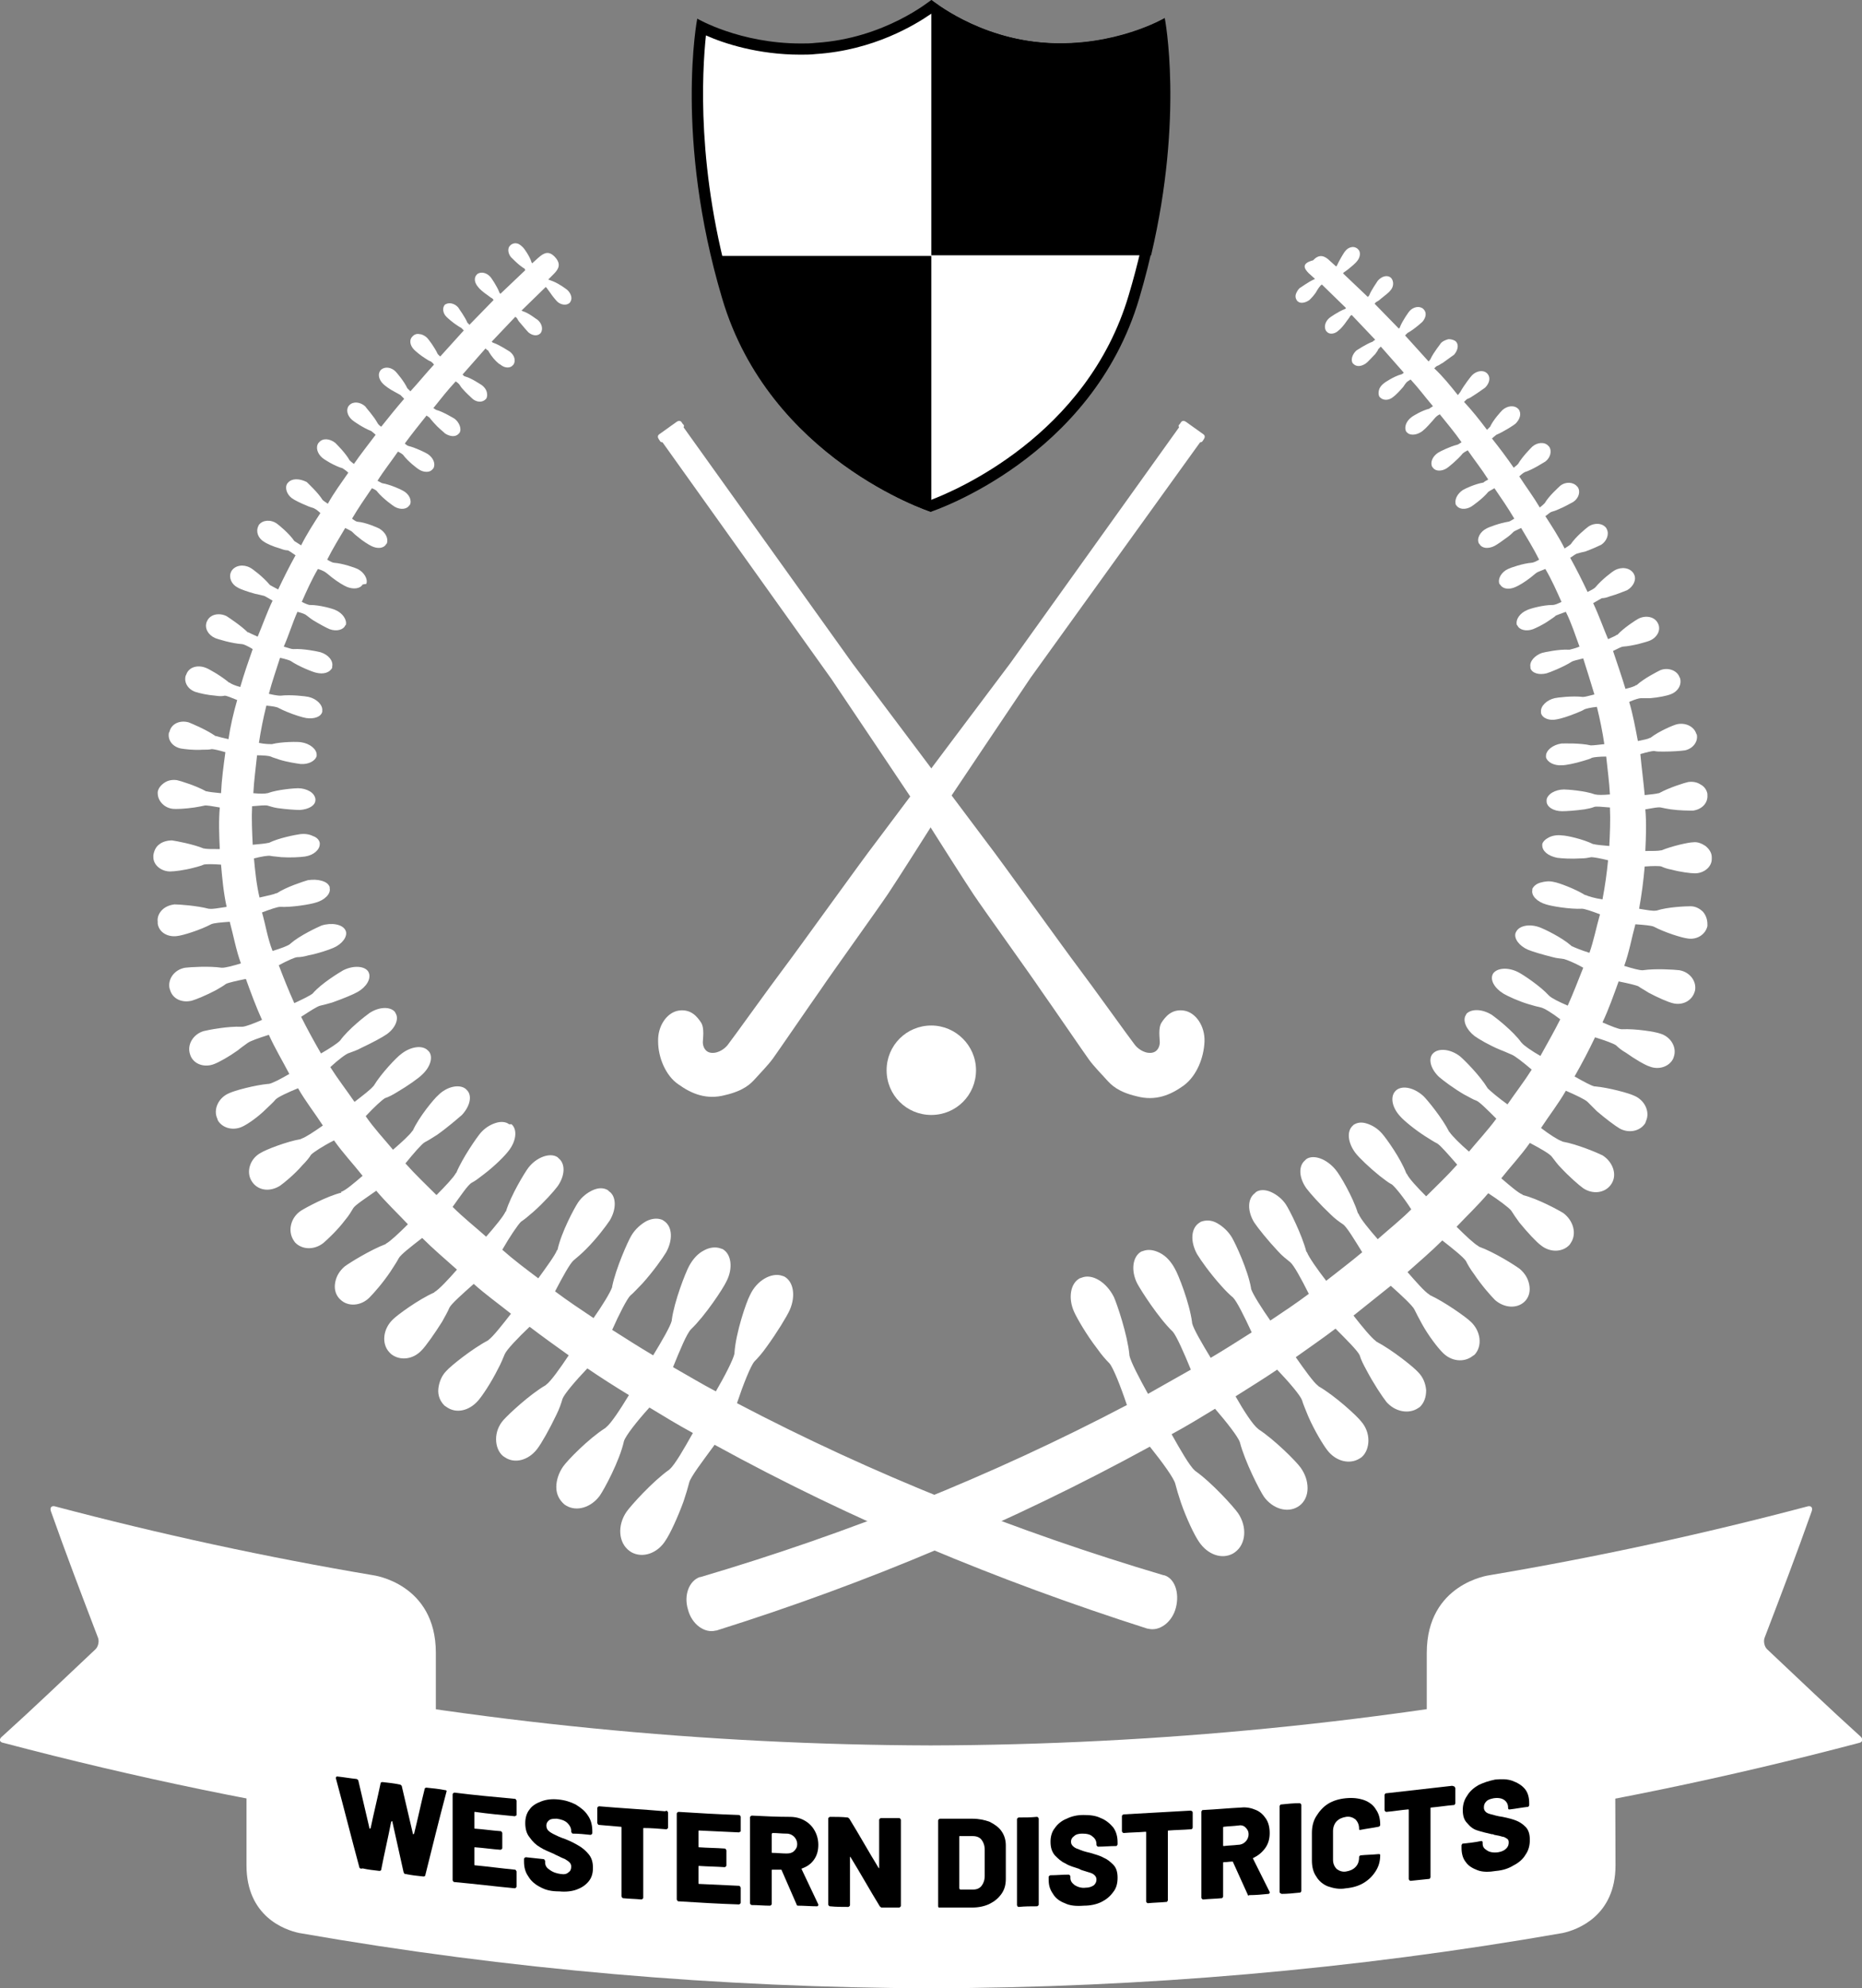 <?xml version="1.0" encoding="utf-8"?>
<!-- Generator: Adobe Illustrator 26.2.1, SVG Export Plug-In . SVG Version: 6.00 Build 0)  -->
<svg version="1.1" id="Layer_1" xmlns="http://www.w3.org/2000/svg" xmlns:xlink="http://www.w3.org/1999/xlink" x="0px" y="0px"
	 viewBox="0 0 299.9 320.1" style="enable-background:new 0 0 299.9 320.1;" xml:space="preserve">
<rect x="0" y="0" width="299.9" height="320.1" fill="#808080" stroke="none"/>
<style type="text/css">
	.st0{fill:#FFFFFF;}
</style>
<g>
	<g>
		<path class="st0" d="M210.8,44L210.8,44l1,0.9l-0.2,0.1l0,0c-0.9,0.4-2.1,1.3-2.3,1.4c-0.3,0.3-0.5,0.7-0.6,1
			c-0.1,0.4,0,0.7,0.2,1l0.1,0.1c0.4,0.4,1.2,0.3,1.9-0.2c0.3-0.3,0.9-0.9,1.2-1.5c0.2-0.3,0.3-0.5,0.5-0.7l0,0
			c0-0.1,0.1-0.1,0.3-0.3l3.9,3.8c-0.1,0.1-0.2,0.2-0.3,0.2l0,0c-1,0.4-2.3,1.3-2.4,1.4c-0.7,0.6-0.9,1.5-0.5,2.1l0.1,0.1
			c0.4,0.5,1.3,0.4,1.9-0.2c0.3-0.2,0.9-0.9,1.3-1.5c0.2-0.3,0.4-0.5,0.5-0.7l0,0c0-0.1,0.2-0.2,0.3-0.3l3.8,4
			c-0.2,0.1-0.3,0.2-0.4,0.3l0,0c-1.1,0.4-2.4,1.3-2.6,1.4c-0.7,0.6-1,1.6-0.6,2.1l0.1,0.1c0.5,0.5,1.3,0.4,2-0.1
			c0.3-0.2,0.9-0.9,1.5-1.5c0.2-0.3,0.4-0.5,0.5-0.8l0,0c0.1-0.1,0.2-0.2,0.4-0.4l3.7,4.2c-0.2,0.2-0.4,0.3-0.5,0.3l0,0
			c-1.1,0.3-2.6,1.3-2.7,1.4c-0.4,0.3-0.7,0.7-0.8,1.1c-0.1,0.4-0.1,0.8,0.1,1.1l0.1,0.1c0.5,0.5,1.4,0.5,2.1-0.1
			c0.3-0.2,1-0.9,1.6-1.6c0.2-0.3,0.4-0.6,0.6-0.8l0,0c0.1-0.1,0.3-0.2,0.6-0.4c1.3,1.4,2.4,2.9,3.6,4.3c-0.3,0.2-0.5,0.3-0.6,0.4
			l0,0c-1.2,0.3-2.7,1.2-2.9,1.4c-0.8,0.6-1.2,1.6-0.8,2.3l0.1,0.1c0.4,0.5,1.4,0.5,2.2,0c0.4-0.2,1.1-0.9,1.7-1.6
			c0.3-0.3,0.5-0.6,0.7-0.8l0,0c0.1-0.1,0.3-0.3,0.7-0.5c1.2,1.5,2.4,2.9,3.5,4.5c-0.3,0.2-0.6,0.4-0.7,0.4l0,0
			c-1.2,0.3-2.8,1.1-3.1,1.3c-0.9,0.6-1.3,1.6-0.9,2.3l0.1,0.1c0.4,0.6,1.4,0.6,2.2,0.1c0.2-0.1,1.8-1.4,2.6-2.4
			c0.1-0.1,0.4-0.3,0.8-0.5c1.1,1.6,2.3,3.1,3.3,4.7c-0.4,0.2-0.7,0.4-0.8,0.5l0,0c-1.3,0.2-3,1-3.3,1.2c-0.9,0.6-1.4,1.6-1.1,2.4
			l0.1,0.1c0.4,0.6,1.4,0.7,2.3,0.2c0.2-0.1,1.9-1.3,2.8-2.4l0,0c0.1-0.1,0.5-0.3,1-0.6c1.1,1.6,2.2,3.2,3.2,4.9
			c-0.5,0.3-0.8,0.5-1,0.5l0,0c-1.3,0.2-3.2,0.9-3.5,1.1c-1,0.5-1.6,1.6-1.2,2.4l0.1,0.1c0.4,0.7,1.4,0.8,2.4,0.3
			c0.4-0.2,1.4-0.9,2.2-1.5c0.4-0.3,0.7-0.6,0.9-0.8l0,0c0.1-0.1,0.6-0.3,1.2-0.6c1,1.7,2,3.3,2.9,5.1c-0.5,0.3-1,0.5-1.2,0.5l0,0
			c-1.4,0.1-3.4,0.8-3.8,1c-1.1,0.5-1.7,1.6-1.4,2.4l0.1,0.1c0.4,0.7,1.4,0.9,2.5,0.4c0.5-0.2,1.5-0.8,2.4-1.5
			c0.4-0.3,0.7-0.6,1-0.8l0,0c0.1-0.1,0.7-0.3,1.4-0.6c1,1.7,1.8,3.5,2.6,5.3c-0.6,0.3-1.1,0.5-1.4,0.5l-0.1,0c-1.5,0-3.6,0.6-4,0.8
			c-1.2,0.5-1.9,1.5-1.7,2.4l0.1,0.1c0.3,0.7,1.4,1,2.5,0.6c0.5-0.2,1.6-0.7,2.6-1.4c0.4-0.3,0.8-0.5,1.1-0.8l0,0
			c0.2-0.1,0.8-0.3,1.6-0.6c0.9,1.8,1.5,3.7,2.2,5.6c-0.7,0.3-1.3,0.4-1.6,0.5l-0.1,0c-1.6-0.1-3.9,0.4-4.3,0.5
			c-1.2,0.4-2.1,1.4-1.9,2.3l0,0.2c0.3,0.8,1.4,1.1,2.6,0.8c0.4-0.1,2.7-1,4.1-1.9l0,0c0.2-0.1,0.9-0.3,1.8-0.5
			c0.6,1.9,1.2,3.8,1.8,5.8c-0.8,0.2-1.5,0.4-1.8,0.4l-0.1,0c-1.6-0.2-4.1,0.1-4.5,0.2c-1.3,0.3-2.3,1.3-2.2,2.2l0,0.2
			c0.2,0.8,1.3,1.3,2.6,1c0.6-0.1,1.9-0.5,3.1-1c0.5-0.2,1-0.4,1.3-0.6l0,0c0.2-0.1,1-0.3,2-0.4c0.5,2,0.9,4,1.2,6
			c-0.9,0.1-1.7,0.2-2.1,0.2l-0.1,0c-1.7-0.4-4.3-0.3-4.7-0.3c-1.4,0.2-2.5,1.1-2.5,2l0,0.2c0.2,0.8,1.3,1.4,2.6,1.3
			c0.6,0,2.1-0.3,3.4-0.7c0.6-0.2,1.1-0.3,1.4-0.5l0,0c0.3-0.1,1.2-0.2,2.3-0.2c0.2,2,0.5,4.1,0.6,6.1c-1.1,0.1-2,0.1-2.3,0l-0.1,0
			c-1.6-0.6-4.5-0.8-5-0.8c-0.7,0-1.4,0.2-1.9,0.5c-0.5,0.3-0.9,0.8-0.9,1.2l0,0.2c0,0.9,1.1,1.6,2.5,1.6c0.7,0,2.2-0.1,3.6-0.3
			c0.6-0.1,1.1-0.2,1.6-0.4l0,0c0.3-0.1,1.3,0,2.5,0.1c0.1,2.1,0,4.2-0.1,6.2c-1.2-0.1-2.2-0.2-2.5-0.3l-0.1,0
			c-1.6-0.8-4.3-1.4-5-1.4c-0.7-0.1-1.5,0-2.1,0.3c-0.6,0.3-1,0.7-1.1,1.1l0,0.2c0,0.9,0.9,1.7,2.4,2c0.7,0.1,2.3,0.2,3.8,0.1
			c0.7,0,1.2-0.1,1.7-0.2l0,0c0.4,0,1.5,0.2,2.7,0.5c-0.2,2.1-0.5,4.2-0.9,6.3c-1.3-0.2-2.3-0.5-2.7-0.7l-0.1,0c-1.6-1-4.3-2-5-2.1
			c-0.8-0.2-1.5-0.1-2.2,0.1c-0.7,0.2-1.1,0.6-1.3,1l0,0.2c-0.2,0.9,0.8,1.9,2.2,2.3c0.9,0.3,3.9,0.8,5.8,0.7c0.4,0,1.6,0.4,2.9,0.9
			c-0.6,2.1-1,4.2-1.7,6.2c-1.3-0.4-2.5-0.9-2.9-1.1l-0.1-0.1c-1.5-1.3-4.2-2.6-5-2.9c-1.6-0.6-3.3-0.3-3.8,0.7l-0.1,0.2
			c-0.3,0.9,0.6,2.1,2,2.7c0.7,0.3,2.4,0.8,4,1.2c0.7,0.2,1.3,0.2,1.8,0.3l0,0c0.4,0.1,1.7,0.6,3.1,1.4c-0.8,2-1.6,4.1-2.5,6.1
			c-1.4-0.6-2.6-1.2-3-1.6l-0.1-0.1c-1.4-1.5-4.1-3.3-4.9-3.7c-1.6-0.8-3.3-0.7-4,0.2l-0.1,0.2c-0.4,0.9,0.3,2.2,1.8,3.1
			c0.7,0.4,2.4,1.2,4.1,1.7c0.7,0.2,1.4,0.4,1.9,0.5l0,0c0.5,0.1,1.8,0.9,3.1,1.9c-1,2-2.1,3.9-3.2,5.9c-1.4-0.8-2.7-1.7-3-2.1
			l-0.1-0.1c-1.3-1.8-4-3.9-4.7-4.4c-1.6-1-3.3-1-4.1-0.2l-0.1,0.2c-0.6,0.9,0.1,2.4,1.4,3.4c0.7,0.5,2.4,1.5,4.1,2.2
			c0.8,0.3,1.4,0.6,1.9,0.8l0,0c0.5,0.2,1.8,1.2,3.2,2.4c-1.2,1.9-2.6,3.7-3.9,5.6c-1.4-1-2.7-2.1-3.1-2.5l-0.1-0.1
			c-1.2-2-3.7-4.5-4.4-5.1c-1.5-1.2-3.4-1.4-4.3-0.6l-0.2,0.2c-0.7,0.9-0.2,2.5,1.1,3.7c0.7,0.6,2.3,1.8,4,2.8c0.8,0.4,1.4,0.8,2,1
			l0,0c0.5,0.2,1.8,1.5,3.2,2.9c-1.4,1.9-3,3.6-4.4,5.3c-1.4-1.2-2.7-2.5-3.1-3.1l-0.1-0.1c-1.1-2.2-3.5-5.1-4.1-5.7
			c-1.5-1.4-3.4-1.8-4.4-1l-0.2,0.2c-0.8,0.9-0.5,2.6,0.8,4c0.6,0.7,2.3,2.1,4,3.2c0.8,0.5,1.4,0.9,2,1.2c0.5,0.3,1.8,1.8,3.2,3.4
			c-1.6,1.8-3.3,3.4-5,5.1c-1.4-1.4-2.8-2.9-3.1-3.6l-0.1-0.1c-0.9-2.4-3.2-5.6-3.9-6.4c-0.7-0.8-1.5-1.3-2.4-1.6
			c-0.9-0.3-1.6-0.2-2.2,0.2l-0.2,0.2c-0.9,0.9-0.7,2.7,0.5,4.3c0.6,0.8,2.3,2.4,3.9,3.7c0.8,0.6,1.4,1.1,2,1.4
			c0.5,0.4,1.9,2.1,3.1,4c-1.7,1.7-3.6,3.2-5.4,4.8c-1.4-1.6-2.8-3.3-3.1-4.1l-0.1-0.1c-0.8-2.6-2.9-6.2-3.6-7
			c-1.4-1.7-3.5-2.5-4.7-1.7l-0.2,0.2c-1.1,0.9-1,2.8,0.2,4.5c0.6,0.8,2.2,2.6,3.9,4.2c0.7,0.7,1.4,1.2,2,1.6l0,0
			c0.6,0.4,1.8,2.4,3.1,4.5c-1.9,1.6-3.9,3.1-5.8,4.6c-1.4-1.8-2.8-3.8-3.1-4.6l-0.1-0.1c-0.7-2.7-2.7-6.7-3.3-7.6
			c-0.6-0.9-1.5-1.6-2.4-2c-0.9-0.4-1.8-0.4-2.4,0l-0.2,0.2c-1.2,0.9-1.2,2.9-0.1,4.7c0.6,0.9,2.2,2.9,3.8,4.6
			c0.7,0.8,1.4,1.3,2,1.8l0,0c0.6,0.5,1.8,2.7,3,5.1c-2,1.5-4.1,2.9-6.2,4.3c-1.4-2-2.8-4.2-3.1-5.1l0-0.1c-0.5-2.9-2.5-7.2-3.1-8.2
			c-0.6-1-1.5-1.8-2.4-2.3c-0.9-0.5-1.8-0.5-2.6-0.2l-0.3,0.2c-1.3,0.9-1.4,3-0.3,5c0.6,1,2.1,3.1,3.8,5c0.7,0.8,1.4,1.5,2,2l0,0
			c0.6,0.6,1.8,3,3,5.6c-2.2,1.4-4.4,2.8-6.6,4.1c-1.4-2.3-2.8-4.7-3-5.6l0-0.1c-0.4-3.1-2.2-7.7-2.8-8.7c-0.6-1.1-1.4-2-2.4-2.5
			c-1-0.5-1.9-0.6-2.7-0.3l-0.3,0.1c-1.4,0.8-1.7,3.1-0.6,5.2c0.6,1.1,3.4,5.5,5.7,7.7c0.6,0.7,1.8,3.4,2.9,6.1
			c-2.3,1.3-4.6,2.6-6.9,3.9c-1.4-2.5-2.8-5.2-3-6.2l0-0.1c-0.3-3.2-2-8.2-2.5-9.3c-1.2-2.4-3.5-3.8-5.2-3.1l-0.3,0.1
			c-1.5,0.8-1.9,3.2-0.9,5.4c0.5,1.1,2,3.7,3.7,5.9c0.7,1,1.4,1.8,2,2.4l0,0c0.6,0.7,1.8,3.7,2.8,6.7c-21.9,11.5-45,20.7-68.7,27.7
			h0l0,0l-0.1,0l0,0c-1.7,0.6-2.6,2.9-1.9,5.2c0.6,2.4,2.7,3.9,4.5,3.4l0,0l0.1,0h0l0,0c24.2-7.6,47.5-17.4,69.8-29.6
			c2,2.5,3.9,5.1,4.1,6l0,0c0.2,0.8,0.5,1.8,0.9,3c0.9,2.6,2.2,5.3,2.9,6.3c1.4,2.1,3.7,2.9,5.5,1.9l0.3-0.2c1.8-1.3,2-4.1,0.5-6.3
			c-0.7-1-4.2-4.9-6.9-6.8l-0.1-0.1c-0.8-0.7-2.3-3.3-3.7-5.8c2.4-1.3,4.7-2.7,7-4.1c1.9,2.2,3.7,4.5,4,5.4c0.8,3.1,3.2,7.8,3.9,8.8
			c1.4,1.9,3.7,2.6,5.4,1.6l0.3-0.2c0.8-0.6,1.3-1.6,1.3-2.8c0-1.2-0.4-2.3-1.1-3.3c-0.7-1-4.2-4.5-6.8-6.2l-0.1-0.1
			c-0.8-0.6-2.3-2.9-3.6-5.2c2.2-1.4,4.5-2.8,6.7-4.3c1.9,2,3.7,4.1,4,4.9l0,0c0.2,0.7,0.6,1.6,1,2.6c1,2.3,2.4,4.6,3.1,5.5
			c1.4,1.8,3.6,2.3,5.2,1.3l0.3-0.2c0.7-0.6,1.1-1.6,1.1-2.7c0-1.1-0.4-2.2-1.2-3.1c-0.7-0.9-4.2-4.1-6.8-5.6l-0.1-0.1
			c-0.7-0.5-2.2-2.6-3.6-4.6c2.1-1.5,4.3-3,6.4-4.6c1.8,1.8,3.6,3.6,3.9,4.3l0,0c0.2,0.7,0.6,1.5,1.1,2.4c1.1,2.1,2.5,4.2,3.2,5.1
			c1.4,1.6,3.6,2,5.1,1l0.3-0.2c0.7-0.7,1-1.6,1-2.7c-0.1-1.1-0.5-2.1-1.3-2.9c-0.7-0.8-4.2-3.6-6.7-4.9l-0.1-0.1
			c-0.7-0.5-2.2-2.3-3.6-4.1c2-1.6,4-3.2,6-4.8c1.8,1.6,3.5,3.2,3.8,3.8l0,0c0.3,0.6,0.7,1.4,1.2,2.3c1.1,2,2.6,3.9,3.3,4.6
			c1.4,1.5,3.5,1.7,4.9,0.6l0.3-0.2c1.3-1.4,1-3.8-0.6-5.3c-0.7-0.7-4.2-3.2-6.6-4.3l-0.1-0.1c-0.7-0.4-2.1-2-3.5-3.6
			c1.9-1.7,3.8-3.3,5.6-5.1c1.8,1.4,3.4,2.7,3.8,3.3c0.3,0.6,0.7,1.3,1.3,2.1c1.2,1.8,2.7,3.5,3.4,4.2c1.5,1.3,3.5,1.4,4.7,0.3
			l0.2-0.2c0.6-0.7,0.8-1.6,0.6-2.6c-0.2-1-0.7-1.8-1.5-2.5c-0.8-0.6-4.1-2.7-6.6-3.6l-0.1-0.1c-0.6-0.3-2.1-1.7-3.5-3.1
			c1.7-1.8,3.5-3.5,5.1-5.4c1.7,1.1,3.3,2.3,3.7,2.8c0.3,0.5,0.8,1.2,1.3,1.9c1.3,1.6,2.8,3.2,3.5,3.7c1.5,1.2,3.5,1.1,4.6-0.1
			l0.2-0.3c1-1.5,0.4-3.6-1.2-4.8c-0.8-0.5-4.1-2.3-6.5-2.9l-0.1-0.1c-0.6-0.2-2-1.4-3.4-2.6c1.5-1.9,3.2-3.7,4.6-5.7
			c1.7,0.9,3.3,1.8,3.6,2.3l0,0c0.4,0.5,0.8,1.1,1.4,1.7c1.3,1.4,2.9,2.8,3.6,3.3c1.5,1,3.4,0.8,4.4-0.5l0.2-0.3
			c0.9-1.5,0.1-3.5-1.5-4.5c-0.8-0.4-4.1-1.8-6.4-2.2l-0.2-0.1c-0.6-0.2-2-1.1-3.3-2.1c1.3-2,2.8-3.9,4-6c1.6,0.7,3.1,1.4,3.5,1.8
			l0,0c0.4,0.4,0.9,0.9,1.5,1.5c1.4,1.2,3,2.4,3.7,2.8c1.5,0.8,3.3,0.4,4.1-0.9l0.1-0.3c0.7-1.5-0.2-3.4-1.9-4.1
			c-0.8-0.4-4.1-1.3-6.3-1.5l-0.1,0c-0.5-0.1-1.8-0.8-3.2-1.6c1.2-2.1,2.3-4.2,3.3-6.3c1.6,0.5,3,1,3.4,1.3l0,0
			c0.4,0.4,0.9,0.8,1.6,1.2c1.4,1,3.1,2,3.8,2.2c1.5,0.6,3.2,0,3.8-1.3l0.1-0.3c0.5-1.5-0.5-3.2-2.2-3.7c-0.8-0.3-4-0.8-6.1-0.7
			l-0.1,0c-0.5,0-1.7-0.5-3.1-1.1c1-2.1,1.8-4.4,2.6-6.6c1.5,0.3,2.8,0.6,3.2,0.8l0,0c0.4,0.3,1,0.6,1.6,1c1.5,0.8,3.1,1.5,3.9,1.7
			c1.5,0.4,3-0.3,3.5-1.7l0.1-0.3c0.3-1.5-0.8-3-2.5-3.3c-0.8-0.1-3.9-0.3-5.9,0l-0.1,0c-0.5,0-1.6-0.3-2.9-0.7
			c0.8-2.2,1.2-4.5,1.8-6.7c1.4,0.1,2.6,0.2,3,0.4c1.7,0.9,4.5,1.8,5.5,1.9c1.5,0.2,2.8-0.7,3.1-2l0-0.3c0-0.7-0.2-1.4-0.7-2
			c-0.5-0.5-1.2-0.9-2-0.9c-0.7,0-3.7,0.1-5.5,0.7l-0.1,0c-0.4,0.1-1.5-0.1-2.7-0.3c0.4-2.2,0.7-4.5,0.9-6.8c1.3-0.1,2.4-0.1,2.7,0
			l0,0c0.4,0.2,1,0.4,1.6,0.5c1.5,0.4,3.1,0.6,3.8,0.6c1.4,0,2.7-1,2.7-2.3l0-0.3c0-0.7-0.4-1.3-1-1.8c-0.6-0.4-1.3-0.7-2-0.6
			c-0.7,0-3.4,0.6-5.1,1.3l-0.1,0c-0.4,0.1-1.3,0.1-2.5,0.1c0.1-2.2,0.2-4.5,0-6.7c1.2-0.2,2.1-0.4,2.5-0.3l0,0
			c0.4,0.1,1,0.2,1.6,0.3c1.4,0.2,3,0.2,3.6,0.2c1.4-0.2,2.4-1.2,2.3-2.5l0-0.2c-0.1-0.6-0.5-1.2-1.1-1.5c-0.6-0.4-1.3-0.5-2-0.4
			c-0.5,0.1-3.1,0.9-4.7,1.8l-0.1,0c-0.3,0.1-1.2,0.2-2.2,0.3c-0.2-2.2-0.5-4.4-0.7-6.6c1-0.3,1.9-0.5,2.2-0.5l0,0
			c0.4,0.1,0.9,0.1,1.5,0.1c1.4,0,2.8-0.1,3.5-0.2c1.3-0.3,2.1-1.4,1.9-2.5l-0.1-0.2c-0.4-1.2-1.8-1.8-3.1-1.5
			c-0.5,0.1-2.9,1.1-4.3,2.2l-0.1,0c-0.3,0.2-1,0.3-1.9,0.5c-0.4-2.1-0.8-4.3-1.4-6.3c0.9-0.4,1.6-0.6,1.9-0.6l0,0
			c0.4,0,0.9,0,1.5,0c1.3-0.1,2.7-0.4,3.2-0.6c1.2-0.4,1.9-1.5,1.6-2.6l-0.1-0.2c-0.4-1.1-1.9-1.6-3.1-1.1c-0.4,0.2-2.6,1.3-3.8,2.4
			l-0.1,0c-0.2,0.2-0.9,0.4-1.7,0.6c-0.6-2-1.3-4-2-6.1c0.8-0.4,1.4-0.7,1.6-0.7l0,0c1.6-0.1,4-0.8,4.4-1c1.1-0.5,1.7-1.6,1.3-2.6
			l-0.1-0.2c-0.5-1-1.9-1.3-3.1-0.7c-0.4,0.2-2.4,1.5-3.4,2.6l-0.1,0c-0.2,0.2-0.8,0.4-1.4,0.7c-0.8-1.9-1.5-3.9-2.4-5.8
			c0.7-0.4,1.2-0.7,1.4-0.8l0,0c0.4,0,0.8-0.1,1.3-0.3c1.1-0.3,2.3-0.8,2.8-1c1-0.6,1.5-1.7,1.1-2.5l-0.1-0.2
			c-0.6-0.9-1.9-1.1-3-0.5c-0.4,0.2-2.1,1.5-3.1,2.7l-0.1,0.1c-0.2,0.2-0.6,0.4-1.2,0.7c-0.9-1.9-1.8-3.7-2.8-5.5
			c0.6-0.4,1-0.7,1.2-0.7l0,0c0.3-0.1,0.7-0.2,1.2-0.3c1.1-0.4,2.2-0.9,2.6-1.1c0.9-0.6,1.3-1.7,0.9-2.5l-0.1-0.2
			c-0.6-0.8-1.9-0.9-2.9-0.2c-0.4,0.3-2,1.6-2.8,2.8l0,0c-0.1,0.1-0.5,0.4-1,0.7c-0.9-1.8-2-3.5-3.1-5.2c0.5-0.4,0.9-0.7,1-0.7l0,0
			c0.3-0.1,0.7-0.2,1.1-0.4c1-0.4,2-1,2.4-1.2c0.9-0.6,1.2-1.7,0.7-2.4l-0.1-0.1c-0.6-0.7-1.8-0.8-2.7-0.1c-0.3,0.3-1.8,1.6-2.5,2.8
			l0,0c-0.1,0.1-0.4,0.4-0.8,0.7c-1-1.7-2.2-3.3-3.3-5c0.4-0.4,0.7-0.6,0.9-0.7l0,0c1.3-0.4,3.1-1.6,3.3-1.7
			c0.8-0.6,1.1-1.7,0.6-2.4l-0.1-0.1c-0.6-0.7-1.8-0.6-2.6,0.1c-0.3,0.3-1.6,1.6-2.3,2.8l0,0c-0.1,0.1-0.3,0.3-0.7,0.6
			c-1.1-1.6-2.3-3.2-3.5-4.7c0.3-0.3,0.6-0.5,0.7-0.6c1.2-0.5,2.9-1.6,3.1-1.8c0.7-0.7,1-1.6,0.5-2.3l-0.1-0.1
			c-0.6-0.6-1.7-0.5-2.5,0.2c-0.3,0.3-1.5,1.6-2,2.7l0,0c-0.1,0.1-0.3,0.3-0.5,0.5c-1.2-1.6-2.4-3.1-3.7-4.5
			c0.3-0.3,0.5-0.5,0.6-0.5l0,0c0.3-0.1,0.6-0.3,0.9-0.5c0.8-0.5,1.6-1.1,1.9-1.3c0.7-0.7,0.9-1.6,0.4-2.2l-0.1-0.1
			c-0.6-0.6-1.7-0.4-2.4,0.3c-0.2,0.2-1.3,1.6-1.9,2.7l0,0c-0.1,0.1-0.2,0.3-0.4,0.5c-1.2-1.5-2.4-3-3.8-4.3
			c0.2-0.2,0.4-0.4,0.5-0.4l0,0c0.3-0.1,0.5-0.3,0.9-0.5c0.7-0.5,1.5-1.1,1.8-1.3c0.6-0.7,0.8-1.6,0.3-2.1l-0.1-0.1
			c-0.3-0.2-0.7-0.3-1.1-0.3c-0.4,0.1-0.9,0.3-1.2,0.6c-0.1,0.2-1.2,1.5-1.7,2.6l0,0c0,0.1-0.2,0.2-0.3,0.4l-3.8-4.2
			c0.2-0.2,0.3-0.3,0.4-0.4l0,0c0.2-0.1,0.5-0.3,0.8-0.5c0.7-0.5,1.4-1.1,1.6-1.3c0.6-0.7,0.7-1.5,0.2-2l-0.1-0.1
			c-0.6-0.5-1.6-0.3-2.2,0.4c-0.1,0.1-1.1,1.5-1.5,2.5l0,0c0,0.1-0.1,0.2-0.2,0.3l-3.9-4c0.1-0.1,0.2-0.3,0.3-0.3l0,0
			c0.2-0.1,0.5-0.3,0.7-0.5c0.6-0.5,1.3-1,1.5-1.3c0.6-0.6,0.6-1.5,0.2-2l-0.1-0.1c-0.6-0.5-1.5-0.2-2.1,0.5c-0.1,0.2-1,1.4-1.4,2.4
			l0,0l-0.2,0.2l-4-3.8c0.1-0.1,0.2-0.2,0.2-0.2l0,0c0.2-0.1,0.4-0.3,0.7-0.5c0.5-0.4,1.2-1,1.4-1.3c0.5-0.6,0.6-1.5,0.1-1.9
			l-0.1-0.1c-0.3-0.2-0.6-0.3-1-0.2c-0.4,0.1-0.7,0.3-1,0.7c-0.1,0.1-0.9,1.4-1.3,2.3l0,0l-0.1,0.1l-1-0.9l0,0
			c-0.8-0.8-1.7-1.2-2.7-0.1C209.6,42.4,210,43.2,210.8,44z"/>
	</g>
	<g>
		<path class="st0" d="M86.7,41.5L86.7,41.5l-1,0.9l-0.1-0.2l0,0c-0.3-1-1.2-2.2-1.3-2.3c-0.3-0.3-0.6-0.6-1-0.7
			c-0.4-0.1-0.7,0-1,0.2l-0.1,0.1c-0.5,0.4-0.4,1.3,0.1,1.9c0.3,0.3,0.9,0.9,1.4,1.3c0.3,0.2,0.5,0.4,0.7,0.5l0,0
			c0.1,0,0.1,0.1,0.2,0.3l-4,3.8c-0.1-0.1-0.2-0.2-0.2-0.3l0,0c-0.4-1-1.3-2.3-1.4-2.4c-0.6-0.7-1.5-0.9-2.1-0.5l-0.1,0.1
			c-0.5,0.5-0.4,1.3,0.2,2c0.2,0.3,0.9,0.9,1.5,1.3c0.3,0.2,0.5,0.4,0.7,0.5l0,0c0.1,0,0.2,0.2,0.3,0.3l-3.9,4
			c-0.1-0.1-0.2-0.3-0.3-0.3l0,0c-0.4-1-1.4-2.3-1.5-2.5c-0.6-0.7-1.6-0.9-2.2-0.4L71.7,49c-0.5,0.5-0.4,1.4,0.2,2
			c0.3,0.3,1,0.9,1.6,1.3c0.3,0.2,0.6,0.4,0.8,0.5l0,0c0.1,0.1,0.2,0.2,0.4,0.4l-3.8,4.2c-0.2-0.2-0.3-0.3-0.4-0.4l0,0
			c-0.5-1.1-1.5-2.4-1.7-2.6c-0.3-0.3-0.8-0.6-1.2-0.6c-0.4-0.1-0.8,0-1.1,0.3l-0.1,0.1c-0.5,0.5-0.4,1.4,0.3,2.1
			c0.3,0.3,1,0.9,1.8,1.4c0.3,0.2,0.6,0.4,0.9,0.5l0,0c0.1,0.1,0.3,0.2,0.5,0.5c-1.3,1.4-2.5,2.9-3.8,4.3c-0.2-0.2-0.4-0.4-0.5-0.5
			l0,0c-0.5-1.1-1.7-2.5-1.9-2.7C63,59.1,62,59,61.4,59.5l-0.1,0.1c-0.5,0.6-0.3,1.5,0.4,2.2c0.3,0.3,1.1,0.9,1.9,1.3
			c0.4,0.2,0.7,0.4,0.9,0.5l0,0c0.1,0.1,0.3,0.3,0.6,0.6c-1.3,1.5-2.5,3-3.7,4.5c-0.3-0.2-0.5-0.4-0.6-0.6l0,0
			c-0.6-1.1-1.8-2.4-2-2.7c-0.8-0.7-1.9-0.8-2.5-0.2l-0.1,0.1c-0.5,0.6-0.3,1.6,0.5,2.3c0.2,0.2,1.8,1.3,3.1,1.8
			c0.1,0.1,0.4,0.3,0.7,0.6c-1.2,1.6-2.4,3.1-3.5,4.7c-0.4-0.3-0.6-0.5-0.7-0.6l0,0c-0.6-1.1-2-2.5-2.3-2.8c-0.9-0.7-2-0.8-2.6-0.1
			l-0.1,0.1c-0.5,0.7-0.2,1.7,0.6,2.4c0.2,0.2,1.9,1.3,3.3,1.7l0,0c0.1,0.1,0.5,0.3,0.9,0.7c-1.1,1.6-2.3,3.2-3.3,5
			c-0.4-0.3-0.8-0.5-0.9-0.7l0,0c-0.7-1.1-2.2-2.5-2.5-2.8C48.2,77,47,77,46.4,77.7l-0.1,0.1c-0.5,0.7-0.1,1.8,0.7,2.4
			c0.4,0.3,1.4,0.8,2.4,1.2c0.4,0.2,0.8,0.3,1.1,0.4l0,0c0.2,0.1,0.6,0.3,1.1,0.8c-1.1,1.7-2.2,3.4-3.1,5.2
			c-0.5-0.3-0.9-0.6-1.1-0.7l0,0c-0.8-1.2-2.4-2.5-2.8-2.8c-1-0.7-2.3-0.6-2.9,0.2l-0.1,0.2c-0.4,0.8-0.1,1.9,0.9,2.5
			c0.4,0.3,1.5,0.8,2.6,1.1c0.5,0.2,0.9,0.3,1.2,0.3l0,0c0.2,0,0.7,0.4,1.3,0.8c-1,1.8-1.9,3.6-2.8,5.5c-0.6-0.3-1.1-0.6-1.3-0.7
			l-0.1-0.1c-1-1.2-2.7-2.5-3.1-2.7c-1.1-0.6-2.4-0.4-3,0.5l-0.1,0.2c-0.4,0.9,0.1,2,1.1,2.5c0.5,0.3,1.7,0.7,2.8,1
			c0.5,0.1,0.9,0.2,1.3,0.3l0,0c0.2,0,0.8,0.4,1.5,0.8c-0.9,1.9-1.6,3.9-2.4,5.8c-0.7-0.3-1.3-0.6-1.5-0.7l-0.1,0
			c-1.1-1.1-3.1-2.4-3.4-2.6c-1.2-0.6-2.6-0.3-3.1,0.7l-0.1,0.2c-0.4,1,0.2,2.1,1.3,2.6c0.4,0.2,2.8,0.9,4.4,1l0,0
			c0.2,0,0.9,0.3,1.7,0.8c-0.7,2-1.4,4-2,6.1c-0.8-0.2-1.5-0.5-1.7-0.7l-0.1,0c-1.3-1.1-3.4-2.3-3.8-2.4c-1.3-0.5-2.7-0.1-3.1,1.1
			l-0.1,0.2c-0.3,1.1,0.4,2.2,1.6,2.6c0.6,0.2,1.9,0.5,3.2,0.6c0.6,0.1,1.1,0.1,1.5,0l0,0c0.3,0,1,0.3,2,0.7
			c-0.6,2.1-1.1,4.2-1.4,6.3c-0.9-0.2-1.7-0.4-2-0.5l-0.1,0c-1.4-1-3.8-2-4.3-2.2c-1.4-0.4-2.8,0.2-3.1,1.5l-0.1,0.2
			c-0.2,1.2,0.6,2.2,1.9,2.5c0.6,0.1,2.1,0.3,3.5,0.2c0.6,0,1.1,0,1.5-0.1l0,0c0.3,0,1.2,0.2,2.2,0.5c-0.3,2.2-0.6,4.4-0.7,6.6
			c-1.1-0.1-1.9-0.2-2.3-0.3l-0.1,0c-1.6-0.9-4.2-1.7-4.7-1.8c-0.7-0.1-1.4,0-2,0.4c-0.6,0.4-1,0.9-1.1,1.5l0,0.2
			c0,1.2,1,2.3,2.3,2.5c0.7,0.1,2.2,0,3.6-0.2c0.6-0.1,1.2-0.2,1.6-0.3l0,0c0.3-0.1,1.3,0.1,2.5,0.3c-0.2,2.2-0.1,4.5,0,6.7
			c-1.2,0-2.2,0-2.5-0.1l-0.1,0c-1.7-0.7-4.4-1.2-5.1-1.3c-0.7,0-1.5,0.2-2,0.6c-0.6,0.4-0.9,1.1-1,1.8l0,0.3c0,1.3,1.3,2.3,2.7,2.3
			c0.7,0,2.3-0.2,3.8-0.6c0.7-0.2,1.2-0.3,1.6-0.5l0,0c0.3-0.1,1.5-0.1,2.8,0c0.2,2.3,0.4,4.5,0.9,6.8c-1.3,0.2-2.4,0.4-2.8,0.3
			l-0.1,0c-1.9-0.5-4.8-0.7-5.5-0.7c-0.8,0.1-1.5,0.4-2,0.9c-0.5,0.5-0.8,1.2-0.7,1.9l0,0.3c0.2,1.4,1.6,2.2,3.1,2
			c1-0.1,3.8-1,5.5-1.9c0.4-0.2,1.6-0.3,3-0.4c0.6,2.2,1,4.5,1.8,6.7c-1.3,0.4-2.5,0.7-3,0.7l-0.1,0c-2-0.3-5.1-0.1-5.9,0
			c-1.7,0.3-2.8,1.8-2.5,3.3l0.1,0.3c0.4,1.4,1.9,2.1,3.5,1.7c0.7-0.2,2.4-0.9,3.9-1.7c0.7-0.4,1.2-0.7,1.6-1l0,0
			c0.4-0.2,1.7-0.5,3.2-0.8c0.8,2.2,1.6,4.4,2.6,6.6c-1.4,0.6-2.7,1.1-3.2,1.1l-0.1,0c-2.2-0.1-5.3,0.5-6.1,0.7
			c-1.7,0.5-2.7,2.2-2.2,3.7l0.1,0.3c0.6,1.4,2.3,1.9,3.8,1.3c0.8-0.3,2.4-1.2,3.8-2.2c0.6-0.5,1.2-0.9,1.6-1.2l0,0
			c0.4-0.3,1.8-0.8,3.4-1.3c1,2.2,2.2,4.2,3.3,6.3c-1.4,0.8-2.7,1.5-3.3,1.6l-0.1,0c-2.2,0.2-5.5,1.1-6.3,1.5
			c-1.7,0.7-2.6,2.6-1.9,4.1l0.1,0.3c0.8,1.3,2.6,1.7,4.1,0.9c0.8-0.4,2.4-1.5,3.7-2.8c0.6-0.6,1.1-1,1.5-1.5l0,0
			c0.4-0.4,1.9-1.1,3.6-1.8c1.2,2.1,2.7,4,4,6c-1.4,1-2.8,1.9-3.4,2.1l-0.2,0.1c-2.3,0.4-5.6,1.7-6.4,2.2c-1.7,0.9-2.4,3-1.5,4.5
			l0.2,0.3c1,1.3,2.8,1.5,4.4,0.5c0.7-0.5,2.3-1.8,3.6-3.3c0.6-0.6,1.1-1.2,1.4-1.7l0,0c0.4-0.4,1.9-1.4,3.7-2.3
			c1.4,2,3.1,3.8,4.6,5.7c-1.4,1.2-2.8,2.4-3.5,2.6L55,192c-2.4,0.6-5.7,2.4-6.5,2.9c-1.7,1.1-2.2,3.3-1.2,4.8l0.2,0.3
			c1.1,1.2,3.1,1.3,4.6,0.1c0.7-0.6,2.3-2.1,3.5-3.7c0.6-0.7,1-1.4,1.3-1.9c0.3-0.5,2-1.6,3.7-2.8c1.6,1.9,3.4,3.6,5.1,5.4
			c-1.4,1.4-2.9,2.8-3.5,3.1l-0.1,0.1c-2.4,0.9-5.8,3-6.6,3.6c-0.8,0.7-1.3,1.5-1.5,2.5c-0.2,1,0,1.9,0.6,2.6l0.2,0.2
			c1.2,1.2,3.3,1.1,4.7-0.3c0.7-0.7,2.2-2.4,3.4-4.2c0.5-0.8,1-1.5,1.3-2.1c0.3-0.6,2-1.9,3.8-3.3c1.8,1.8,3.7,3.4,5.6,5.1
			c-1.4,1.6-2.9,3.2-3.6,3.6l-0.1,0.1c-2.5,1.1-5.9,3.6-6.6,4.3c-1.6,1.5-1.9,3.9-0.6,5.3L63,218c1.4,1.1,3.5,0.9,4.9-0.6
			c0.7-0.7,2.1-2.7,3.3-4.6c0.5-0.9,0.9-1.6,1.2-2.3l0,0c0.3-0.6,2.1-2.2,3.9-3.8c1.9,1.7,4,3.2,6,4.8c-1.4,1.8-2.9,3.7-3.6,4.2
			l-0.1,0.1c-2.5,1.3-6,4.1-6.7,4.9c-0.8,0.8-1.2,1.9-1.3,2.9c-0.1,1.1,0.3,2,1,2.7l0.3,0.2c1.5,1.1,3.6,0.7,5.1-1
			c0.7-0.8,2.1-2.9,3.2-5.1c0.5-0.9,0.8-1.7,1.1-2.4l0,0c0.3-0.7,2.1-2.6,4-4.4c2.1,1.6,4.2,3.1,6.3,4.6c-1.4,2.1-2.9,4.2-3.6,4.7
			l-0.1,0.1c-2.6,1.5-6,4.7-6.8,5.6c-0.8,0.9-1.2,2-1.2,3.1c0,1.1,0.4,2.1,1.1,2.7l0.3,0.2c1.6,1.1,3.8,0.5,5.2-1.3
			c0.7-0.9,2-3.2,3.1-5.5c0.5-1,0.8-1.9,1-2.6l0,0c0.3-0.8,2.1-2.9,4-4.9c2.2,1.5,4.4,2.9,6.7,4.3c-1.4,2.3-2.9,4.6-3.7,5.2
			l-0.1,0.1c-2.7,1.7-6.1,5.2-6.8,6.2c-0.7,1-1.1,2.2-1.1,3.3c0,1.2,0.5,2.1,1.3,2.8l0.3,0.2c1.7,1,4,0.3,5.4-1.6
			c0.7-1,3.2-5.6,3.9-8.8c0.3-0.9,2.1-3.2,4.1-5.4c2.3,1.4,4.6,2.8,7,4.1c-1.4,2.5-2.9,5.1-3.7,5.8l-0.1,0.1
			c-2.7,1.9-6.2,5.8-6.9,6.8c-1.5,2.2-1.3,5,0.5,6.3l0.3,0.2c1.8,1,4.2,0.2,5.5-1.9c0.7-1,2-3.8,2.9-6.3c0.4-1.2,0.7-2.2,0.9-3l0,0
			c0.2-0.9,2.2-3.5,4.1-6.1c22.2,12.2,45.6,21.9,69.7,29.6l0,0h0l0.1,0l0,0c1.8,0.5,3.9-1,4.5-3.4c0.6-2.4-0.2-4.7-1.9-5.2l0,0
			l-0.1,0l0,0h0c-23.6-7-46.8-16.2-68.7-27.7c1-3,2.2-6,2.8-6.7l0,0c0.6-0.6,1.3-1.4,2-2.4c1.6-2.2,3.2-4.8,3.7-5.9
			c1-2.3,0.6-4.6-0.9-5.4l-0.3-0.1c-1.7-0.6-4.1,0.7-5.2,3.1c-0.6,1.1-2.3,6.1-2.5,9.3l0,0.1c-0.2,1-1.6,3.7-3,6.1
			c-2.3-1.2-4.6-2.6-6.9-3.9c1.1-2.7,2.2-5.4,2.9-6.1c2.3-2.2,5.2-6.6,5.7-7.7c1.1-2.1,0.8-4.4-0.6-5.2l-0.3-0.1
			c-0.8-0.3-1.8-0.2-2.7,0.3c-1,0.5-1.8,1.4-2.4,2.5c-0.6,1.1-2.4,5.7-2.8,8.7l0,0.1c-0.2,0.9-1.6,3.3-3,5.6
			c-2.2-1.3-4.4-2.7-6.6-4.1c1.1-2.5,2.4-5,2.9-5.5l0,0c0.6-0.5,1.2-1.2,2-2c1.7-1.9,3.2-4,3.8-5c1.1-2,1-4.1-0.3-5l-0.3-0.2
			c-0.7-0.3-1.6-0.3-2.6,0.2c-0.9,0.5-1.8,1.3-2.4,2.3c-0.6,1-2.5,5.3-3.1,8.2l0,0.1c-0.3,0.9-1.6,3-3,5c-2.1-1.4-4.2-2.8-6.2-4.3
			c1.2-2.3,2.4-4.5,3-5l0,0c0.6-0.5,1.2-1,2-1.8c1.7-1.7,3.2-3.7,3.8-4.6c1.1-1.8,1.1-3.9-0.1-4.7l-0.2-0.2c-0.7-0.4-1.5-0.4-2.4,0
			c-0.9,0.4-1.8,1.1-2.4,2c-0.6,0.9-2.7,4.8-3.3,7.6l-0.1,0.1c-0.3,0.8-1.7,2.7-3,4.5c-2-1.5-4-3-5.8-4.6c1.2-2.1,2.5-4,3-4.5l0,0
			c0.6-0.4,1.2-0.9,2-1.6c1.7-1.5,3.3-3.3,3.9-4.1c1.2-1.7,1.3-3.6,0.2-4.5l-0.2-0.2c-1.2-0.8-3.4,0-4.7,1.7c-0.6,0.8-2.8,4.4-3.6,7
			l-0.1,0.1c-0.3,0.7-1.7,2.4-3.1,4c-1.8-1.6-3.7-3.1-5.4-4.8c1.3-1.8,2.5-3.6,3.1-3.9c0.6-0.3,1.2-0.8,2-1.4
			c1.7-1.3,3.3-2.9,3.9-3.7c1.2-1.5,1.5-3.4,0.5-4.3L82,181c-0.5-0.4-1.3-0.5-2.2-0.2c-0.9,0.3-1.7,0.8-2.4,1.6
			c-0.6,0.7-2.9,4-3.9,6.4l-0.1,0.1c-0.3,0.6-1.7,2.1-3.1,3.5c-1.7-1.7-3.4-3.3-5-5.1c1.3-1.6,2.6-3.1,3.1-3.4
			c0.6-0.3,1.2-0.7,2-1.2c1.7-1.2,3.3-2.6,4-3.2c1.3-1.4,1.7-3.1,0.8-4l-0.2-0.2c-1-0.8-3-0.4-4.4,1c-0.7,0.6-3.1,3.5-4.1,5.7
			l-0.1,0.1c-0.4,0.6-1.7,1.8-3.1,3c-1.5-1.8-3.1-3.5-4.4-5.4c1.3-1.4,2.6-2.6,3.1-2.9l0,0c0.6-0.2,1.2-0.5,2-1c1.7-1,3.4-2.2,4-2.8
			c1.3-1.2,1.8-2.8,1.1-3.7l-0.2-0.2c-0.9-0.9-2.8-0.6-4.3,0.6c-0.7,0.5-3.2,3.1-4.4,5.1l-0.1,0.1c-0.4,0.5-1.7,1.5-3,2.5
			c-1.3-1.9-2.7-3.7-3.9-5.6c1.3-1.2,2.6-2.2,3.1-2.3l0,0c0.5-0.2,1.2-0.4,1.9-0.8c1.7-0.8,3.4-1.7,4.1-2.2c1.4-1,2-2.5,1.4-3.4
			l-0.1-0.2c-0.8-0.9-2.6-0.8-4.1,0.2c-0.7,0.5-3.4,2.6-4.7,4.4l-0.1,0.1c-0.4,0.4-1.6,1.2-3,2c-1.1-1.9-2.2-3.9-3.2-5.9
			c1.4-0.9,2.6-1.7,3.1-1.8l0,0c0.5-0.1,1.2-0.3,1.9-0.5c1.7-0.6,3.4-1.3,4.1-1.7c1.4-0.8,2.2-2.1,1.8-3.1l-0.1-0.2
			c-0.6-0.9-2.4-1-4-0.2c-0.7,0.4-3.5,2.1-4.9,3.7l-0.1,0.1c-0.4,0.3-1.6,0.9-2.9,1.5c-0.9-2-1.7-4-2.5-6.1c1.3-0.7,2.6-1.3,3-1.3
			l0,0c0.5,0,1.1-0.1,1.8-0.3c1.6-0.3,3.3-0.9,4-1.2c1.4-0.6,2.3-1.8,2-2.7l-0.1-0.2c-0.5-0.9-2.2-1.2-3.8-0.7
			c-0.7,0.3-3.5,1.6-5,2.9l-0.1,0.1c-0.4,0.3-1.5,0.7-2.8,1.1c-0.8-2-1.1-4.1-1.7-6.2c1.3-0.5,2.5-0.9,2.9-0.9
			c1.9,0.1,4.9-0.4,5.8-0.7c1.4-0.4,2.4-1.4,2.2-2.3l0-0.2c-0.2-0.5-0.6-0.8-1.3-1c-0.7-0.2-1.4-0.2-2.2-0.1c-0.7,0.2-3.5,1.1-5,2.1
			l-0.1,0c-0.4,0.2-1.4,0.4-2.7,0.7c-0.5-2.1-0.7-4.2-0.9-6.3c1.2-0.3,2.3-0.5,2.7-0.4h0c0.5,0.1,1,0.1,1.7,0.2
			c1.5,0.1,3.1,0,3.8-0.1c1.4-0.2,2.4-1.1,2.4-2l0-0.2c-0.1-0.5-0.5-0.9-1.1-1.1c-0.6-0.3-1.3-0.4-2.1-0.3c-0.7,0.1-3.4,0.6-5,1.4
			l-0.1,0c-0.4,0.1-1.3,0.2-2.5,0.3c-0.1-2.1-0.2-4.2-0.1-6.2c1.2-0.1,2.2-0.2,2.5-0.1l0,0c0.4,0.1,0.9,0.3,1.6,0.4
			c1.4,0.2,2.9,0.3,3.6,0.3c1.4-0.1,2.5-0.7,2.5-1.6l0-0.2c-0.1-0.5-0.4-0.9-0.9-1.2c-0.5-0.3-1.2-0.5-1.9-0.5
			c-0.5,0-3.3,0.2-4.9,0.8l-0.1,0c-0.3,0.1-1.2,0.1-2.2,0c0.1-2,0.4-4.1,0.6-6.1c1.1,0,2,0.1,2.2,0.2l0,0c0.4,0.2,0.9,0.3,1.4,0.5
			c1.3,0.4,2.7,0.6,3.4,0.7c1.3,0.1,2.4-0.5,2.6-1.3l0-0.2c0-0.9-1.1-1.8-2.5-2c-0.5-0.1-3.1-0.1-4.7,0.3l-0.1,0c-0.3,0-1.1,0-2-0.2
			c0.3-2,0.7-4,1.2-6c1,0.1,1.7,0.2,2,0.4l0,0c0.4,0.2,0.8,0.4,1.3,0.6c1.2,0.5,2.5,0.9,3.1,1c1.3,0.2,2.4-0.2,2.6-1l0-0.2
			c0.1-0.9-0.9-1.9-2.2-2.2c-0.4-0.1-2.9-0.4-4.5-0.2l-0.1,0c-0.3,0-1-0.1-1.8-0.3c0.5-1.9,1.2-3.9,1.8-5.8c0.9,0.2,1.5,0.4,1.7,0.5
			l0,0c1.3,0.9,3.6,1.8,4.1,1.9c1.2,0.3,2.2,0,2.6-0.8l0-0.2c0.2-0.9-0.6-1.9-1.9-2.3c-0.4-0.1-2.7-0.6-4.3-0.5l-0.1,0
			c-0.3,0-0.8-0.2-1.5-0.4c0.8-1.8,1.4-3.8,2.2-5.6c0.8,0.2,1.3,0.4,1.5,0.6l0,0c0.3,0.2,0.6,0.5,1.1,0.8c1,0.6,2.1,1.2,2.6,1.4
			c1.1,0.4,2.2,0.1,2.5-0.6l0.1-0.1c0.2-0.8-0.5-1.9-1.7-2.4c-0.4-0.2-2.5-0.8-4-0.8l-0.1,0c-0.2,0-0.7-0.2-1.3-0.5
			c0.8-1.8,1.6-3.6,2.6-5.3c0.7,0.2,1.2,0.5,1.3,0.6l0,0c0.3,0.2,0.6,0.5,1,0.8c0.9,0.7,1.9,1.3,2.4,1.5c1,0.4,2.1,0.3,2.5-0.4
			L59,94c0.3-0.8-0.4-1.9-1.4-2.4c-0.4-0.2-2.4-0.9-3.8-1l0,0c-0.2,0-0.6-0.2-1.1-0.5c0.9-1.8,1.9-3.4,2.9-5.1
			c0.6,0.3,1,0.5,1.1,0.6l0,0c0.2,0.2,0.5,0.5,0.9,0.8c0.8,0.7,1.8,1.3,2.2,1.5c1,0.5,2,0.4,2.4-0.3l0.1-0.1
			c0.3-0.8-0.2-1.8-1.2-2.4c-0.4-0.2-2.2-1-3.5-1.1l0,0c-0.2,0-0.5-0.2-0.9-0.5c1-1.7,2.1-3.3,3.2-4.9c0.5,0.2,0.8,0.4,0.9,0.6l0,0
			c0.9,1.1,2.6,2.3,2.8,2.4c0.9,0.5,1.9,0.4,2.3-0.2l0.1-0.1c0.4-0.7-0.1-1.8-1.1-2.3c-0.3-0.2-2.1-1-3.3-1.2l0,0
			c-0.1,0-0.4-0.2-0.8-0.4c1-1.6,2.2-3.1,3.3-4.7c0.4,0.2,0.7,0.4,0.8,0.5c0.8,1.1,2.4,2.3,2.6,2.4c0.8,0.5,1.8,0.5,2.2-0.1l0.1-0.1
			c0.4-0.7,0-1.7-0.9-2.3c-0.3-0.2-1.9-1-3.1-1.3l0,0c-0.1,0-0.4-0.2-0.6-0.4c1.1-1.5,2.3-3,3.5-4.5c0.3,0.2,0.6,0.4,0.6,0.5l0,0
			c0.2,0.2,0.4,0.5,0.7,0.8c0.6,0.7,1.4,1.3,1.7,1.6c0.8,0.5,1.7,0.6,2.2,0l0.1-0.1c0.4-0.6,0-1.7-0.8-2.3c-0.2-0.1-1.8-1.1-2.9-1.4
			l0,0c-0.1,0-0.3-0.2-0.5-0.3c1.2-1.5,2.3-2.9,3.6-4.3c0.3,0.2,0.4,0.3,0.5,0.4l0,0c0.2,0.2,0.3,0.5,0.6,0.8
			c0.6,0.7,1.3,1.3,1.6,1.6c0.7,0.6,1.6,0.6,2.1,0.1l0.1-0.1c0.2-0.3,0.2-0.7,0.1-1.1c-0.1-0.4-0.4-0.8-0.8-1.1
			c-0.2-0.1-1.6-1.1-2.7-1.4l0,0c-0.1,0-0.2-0.1-0.4-0.3l3.7-4.2c0.2,0.2,0.3,0.3,0.4,0.3l0,0c0.1,0.2,0.3,0.5,0.5,0.8
			c0.5,0.7,1.1,1.3,1.5,1.5c0.7,0.6,1.6,0.6,2,0.1l0.1-0.1c0.4-0.6,0.2-1.5-0.6-2.1c-0.2-0.1-1.5-1-2.6-1.4l0,0
			c-0.1,0-0.2-0.1-0.3-0.2l3.8-4c0.1,0.1,0.3,0.2,0.3,0.3l0,0c0.1,0.2,0.3,0.5,0.5,0.7c0.5,0.6,1.1,1.3,1.3,1.5
			c0.7,0.6,1.5,0.6,1.9,0.2l0.1-0.1c0.4-0.6,0.2-1.5-0.5-2.1c-0.2-0.1-1.4-1.1-2.4-1.4l0,0l-0.2-0.1l3.9-3.8
			c0.1,0.1,0.2,0.2,0.2,0.2l0,0c0.1,0.2,0.3,0.4,0.5,0.7c0.4,0.6,0.9,1.2,1.2,1.5c0.6,0.5,1.4,0.6,1.9,0.2l0.1-0.1
			c0.2-0.3,0.3-0.6,0.2-1c-0.1-0.4-0.3-0.7-0.6-1c-0.1-0.1-1.3-1-2.3-1.4l0,0L88.3,45l0.9-0.9l0,0c0.8-0.8,1.2-1.6,0.2-2.7
			C88.4,40.3,87.6,40.7,86.7,41.5z"/>
	</g>
	<g>
		<g>
			<path class="st0" d="M150,81.5c-2.8-1-25.8-9.9-32.8-33.7c-6.4-21.8-4.8-38.9-4.1-43.4c2.4,1.2,8.2,3.6,16,3.6
				c0.8,0,1.6,0,2.5-0.1c9.6-0.6,16.5-5.2,18.5-6.7c2,1.5,8.8,6,18.5,6.7c0.8,0.1,1.6,0.1,2.5,0.1c7.8,0,13.6-2.4,16-3.6
				c0.6,4.6,2.3,21.6-4.1,43.4C175.8,71.5,152.7,80.5,150,81.5L150,81.5z"/>
			<path d="M150,2.2c2.6,1.8,9.3,5.9,18.4,6.5c0.8,0.1,1.7,0.1,2.5,0.1c6.9,0,12.3-1.9,15.2-3.1c0.7,5.8,1.7,21.8-4.3,41.8
				c-6.7,22.7-28.2,31.6-31.9,33c-3.7-1.4-25.2-10.3-31.9-33c-5.9-20-4.9-36-4.3-41.8c2.9,1.3,8.4,3.1,15.2,3.1c0.8,0,1.7,0,2.5-0.1
				C140.7,8.1,147.4,4,150,2.2 M150,0L150,0L150,0L150,0c-0.2,0.1-7.5,6.2-18.6,6.9C130.6,7,129.8,7,129,7c-9.9,0-16.7-4-16.7-4
				s-3.7,19.1,4,45c7.6,25.8,33.3,34.3,33.6,34.4v0l0,0l0,0v0c0.3-0.1,26-8.6,33.6-34.4c7.7-26,4-45,4-45s-6.8,4-16.7,4
				c-0.8,0-1.6,0-2.4-0.1C157.5,6.2,150.2,0.1,150,0L150,0L150,0z"/>
		</g>
		<path d="M150,0L150,0c0.2,0.1,7.5,6.2,18.5,6.9c11.1,0.7,19.1-4,19.1-4s3.1,15.8-2.2,38.2H150L150,0L150,0z"/>
		<path d="M150,41.2v41.2c-0.4-0.1-26-8.6-33.6-34.4c-0.7-2.3-1.3-4.6-1.8-6.8H150z"/>
	</g>
	<path class="st0" d="M194,167.7c0.1-2.5-1.4-4.7-3.3-5c-2-0.3-3,1-3.6,1.9c-0.6,0.9-0.3,2.6-0.3,3.2c0,0.6-0.3,1.6-1.4,1.7
		c-1.2,0.1-2.3-0.8-2.7-1.4c-0.5-0.6-6.8-9.4-9-12.3c-2.2-2.9-12.6-17.4-14.7-20.1c-2-2.7-21.7-28.9-21.7-28.9l-27.2-38
		c0.1-0.2,0.1-0.4-0.1-0.5l-0.2-0.3c-0.2-0.3-0.5-0.3-0.8-0.1l-2.8,2c-0.3,0.2-0.3,0.5-0.1,0.8l0.2,0.3c0.1,0.2,0.3,0.2,0.4,0.2
		l27.2,38.1c0,0,14.4,21.4,15.6,23.3c1.2,1.9,5.7,9,7.3,11.4c1.6,2.4,9.3,13.1,10.9,15.5c1.7,2.4,6.9,10,7.7,11.1
		c0.8,1.1,2,2.3,2.8,3.2c0.8,0.9,1.9,2,4.9,2.7c3,0.8,5.4-0.2,7.5-1.7C192.8,173.2,193.9,170.2,194,167.7z"/>
	<path class="st0" d="M106,167.7c-0.1-2.5,1.4-4.7,3.3-5c2-0.3,3,1,3.6,1.9c0.6,0.9,0.3,2.6,0.3,3.2c0,0.6,0.3,1.6,1.4,1.7
		c1.2,0.1,2.3-0.8,2.7-1.4c0.5-0.6,6.8-9.4,9-12.3c2.2-2.9,12.6-17.4,14.7-20.1c2-2.7,21.7-28.9,21.7-28.9l27.2-38
		c-0.1-0.2-0.1-0.4,0.1-0.5l0.2-0.3c0.2-0.3,0.5-0.3,0.8-0.1l2.8,2c0.3,0.2,0.3,0.5,0.1,0.8l-0.2,0.3c-0.1,0.2-0.3,0.2-0.4,0.2
		L166,109.1c0,0-14.4,21.4-15.6,23.3c-1.2,1.9-5.7,9-7.3,11.4c-1.6,2.4-9.3,13.1-10.9,15.5c-1.7,2.4-6.9,10-7.7,11.1
		c-0.8,1.1-2,2.3-2.8,3.2c-0.8,0.9-1.9,2-4.9,2.7c-3,0.8-5.4-0.2-7.5-1.7C107.2,173.2,106,170.2,106,167.7z"/>
	<path class="st0" d="M157.2,172.3c0,4-3.2,7.2-7.2,7.2c-4,0-7.2-3.2-7.2-7.2c0-4,3.2-7.2,7.2-7.2
		C153.9,165.1,157.2,168.3,157.2,172.3z"/>
	<g>
		<path class="st0" d="M299.7,279.6c-5.1-4.6-10.1-9.4-15.1-14.1c-0.4-0.4-0.6-1.2-0.4-1.8c2.6-6.8,5.2-13.6,7.6-20.4
			c0.2-0.6-0.1-0.9-0.6-0.8c-17,4.5-34.1,8.2-51.3,11.1l0,0c0,0-10.1,1.3-10.1,12.5c0,0,0,0,0,0c0,9,0,17.9,0,26.8
			c0,0.6,5,1,5.6,0.9c21.5-3.2,42.8-7.6,64-13.2C300,280.5,300.1,280,299.7,279.6z"/>
		<g>
			<path class="st0" d="M0.3,279.6c5.1-4.6,10.1-9.4,15.1-14.1c0.4-0.4,0.6-1.2,0.4-1.8c-2.6-6.8-5.2-13.6-7.6-20.4
				c-0.2-0.6,0.1-0.9,0.6-0.8c17,4.5,34.1,8.2,51.3,11.1l0,0c0,0,10.1,1.3,10.1,12.5c0,0,0,0,0,0c0,9,0,17.9,0,26.8
				c0,0.6-5,1-5.6,0.9c-21.5-3.2-42.8-7.6-64-13.2C-0.1,280.5-0.2,280,0.3,279.6z"/>
			<path class="st0" d="M260.1,271.1c-0.1-0.6-0.6-1-1.2-0.9c-36,7.1-72.5,10.7-109,10.8c-36.5-0.1-72.9-3.7-109-10.8
				c-0.6-0.1-1.1,0.3-1.2,0.9c0,0,0,0,0,0v29.2c0,8.2,6.1,10.4,8.5,10.9c33.7,5.9,67.8,8.8,101.8,8.9c34-0.1,68-3,101.7-8.9
				c2.3-0.5,8.5-2.7,8.5-10.9L260.1,271.1C260.2,271.1,260.2,271.1,260.1,271.1z"/>
		</g>
	</g>
	<g>
		<path d="M57.9,300.7c-1.3-4.8-2.5-9.6-3.8-14.4c0,0,0-0.1,0-0.1c0-0.1,0.1-0.2,0.2-0.2c1,0.1,2.1,0.3,3.1,0.4
			c0.1,0,0.2,0.1,0.3,0.2c0.6,2.6,1.2,5.1,1.8,7.7c0,0.1,0,0.1,0.1,0.1c0,0,0,0,0.1-0.1c0.5-2.4,1.1-4.8,1.6-7.2
			c0-0.1,0.1-0.2,0.3-0.2c0.9,0.1,1.9,0.2,2.8,0.4c0.1,0,0.2,0.1,0.3,0.2c0.6,2.6,1.2,5.1,1.8,7.7c0,0.1,0,0.1,0.1,0.1
			c0,0,0,0,0.1-0.1c0.6-2.4,1.1-4.8,1.7-7.2c0-0.1,0.1-0.2,0.3-0.2c1,0.1,2,0.2,3,0.4c0.2,0,0.3,0.1,0.2,0.3
			c-1.2,4.5-2.3,9-3.4,13.4c0,0.1-0.1,0.2-0.3,0.2c-1-0.1-1.9-0.2-2.9-0.4c-0.2,0-0.2-0.1-0.3-0.3c-0.6-2.7-1.2-5.4-1.8-8.1
			c0-0.1,0-0.1-0.1-0.1c0,0,0,0-0.1,0.1c-0.5,2.6-1.1,5.1-1.6,7.7c0,0.1-0.1,0.2-0.3,0.2c-0.9-0.1-1.8-0.2-2.7-0.4
			C58.1,300.9,58,300.8,57.9,300.7z"/>
		<path d="M83.1,292.3c0,0-0.1,0.1-0.2,0.1c-2.1-0.2-4.3-0.4-6.4-0.7c-0.1,0-0.1,0-0.1,0.1c0,0.8,0,1.7,0,2.5c0,0.1,0,0.1,0.1,0.1
			c1.4,0.1,2.7,0.3,4.1,0.4c0.1,0,0.1,0,0.2,0.1c0,0.1,0.1,0.1,0.1,0.2c0,0.8,0,1.6,0,2.4c0,0.1,0,0.1-0.1,0.2c0,0-0.1,0.1-0.2,0.1
			c-1.4-0.1-2.7-0.3-4.1-0.4c-0.1,0-0.1,0-0.1,0.1c0,0.9,0,1.8,0,2.7c0,0.1,0,0.1,0.1,0.1c2.1,0.2,4.3,0.5,6.4,0.7
			c0.1,0,0.1,0,0.2,0.1c0,0.1,0.1,0.1,0.1,0.2c0,0.8,0,1.6,0,2.4c0,0.1,0,0.1-0.1,0.2c0,0-0.1,0.1-0.2,0.1c-3.2-0.3-6.4-0.7-9.7-1
			c-0.1,0-0.1,0-0.2-0.1c0-0.1-0.1-0.1-0.1-0.2c0-4.6,0-9.2,0-13.8c0-0.1,0-0.1,0.1-0.2c0,0,0.1-0.1,0.2-0.1c3.2,0.4,6.4,0.7,9.7,1
			c0.1,0,0.1,0,0.2,0.1c0,0.1,0.1,0.1,0.1,0.2c0,0.8,0,1.6,0,2.4C83.1,292.2,83.1,292.3,83.1,292.3z"/>
		<path d="M87,303.8c-0.8-0.4-1.5-1-1.9-1.7c-0.5-0.7-0.7-1.5-0.7-2.4c0-0.1,0-0.3,0-0.4c0-0.1,0-0.1,0.1-0.2c0,0,0.1-0.1,0.2-0.1
			c0.9,0.1,1.9,0.2,2.8,0.3c0.1,0,0.1,0,0.2,0.1c0,0.1,0.1,0.1,0.1,0.2c0,0.1,0,0.2,0,0.2c0,0.5,0.2,0.9,0.7,1.2
			c0.5,0.4,1.1,0.6,1.8,0.7c0.6,0.1,1,0,1.3-0.3c0.3-0.2,0.4-0.5,0.4-0.9c0-0.3-0.1-0.5-0.3-0.7c-0.2-0.2-0.4-0.3-0.7-0.5
			c-0.3-0.1-0.7-0.3-1.3-0.6c-0.1,0-0.2-0.1-0.2-0.1c-0.1,0-0.2-0.1-0.2-0.1c-0.9-0.4-1.7-0.7-2.3-1.1c-0.7-0.4-1.2-0.9-1.7-1.6
			c-0.5-0.6-0.7-1.4-0.7-2.3c0-0.8,0.2-1.6,0.7-2.2c0.4-0.6,1.1-1,1.9-1.3c0.8-0.3,1.7-0.4,2.7-0.3c1.1,0.1,2,0.4,2.8,0.8
			c0.8,0.5,1.5,1,2,1.8c0.5,0.7,0.7,1.6,0.7,2.5c0,0.1,0,0.2,0,0.3c0,0.1,0,0.1-0.1,0.2c0,0-0.1,0.1-0.2,0.1
			c-0.9-0.1-1.9-0.2-2.8-0.2c-0.1,0-0.1,0-0.2-0.1c0-0.1-0.1-0.1-0.1-0.2c0,0,0-0.1,0-0.1c0-0.5-0.2-0.9-0.6-1.3
			c-0.4-0.4-1-0.6-1.7-0.7c-0.5,0-0.9,0-1.2,0.2c-0.3,0.2-0.5,0.5-0.5,0.9c0,0.3,0.1,0.6,0.3,0.8c0.2,0.2,0.5,0.4,0.9,0.6
			c0.4,0.2,1,0.5,1.9,0.8c1,0.4,1.7,0.8,2.2,1.1c0.5,0.3,1,0.7,1.5,1.3c0.5,0.6,0.7,1.3,0.7,2.2c0,0.9-0.2,1.6-0.7,2.2
			c-0.5,0.6-1.1,1-1.9,1.3c-0.8,0.3-1.8,0.4-2.8,0.3C88.8,304.5,87.9,304.3,87,303.8z"/>
		<path d="M107.5,291.6c0,0.1,0.1,0.1,0.1,0.2c0,0.8,0,1.6,0,2.4c0,0.1,0,0.1-0.1,0.2c0,0-0.1,0.1-0.2,0.1c-1.2-0.1-2.4-0.2-3.6-0.2
			c-0.1,0-0.1,0-0.1,0.1c0,3.7,0,7.4,0,11.1c0,0.1,0,0.1-0.1,0.2c0,0-0.1,0.1-0.2,0.1c-1-0.1-1.9-0.1-2.9-0.2c-0.1,0-0.1,0-0.2-0.1
			c0-0.1-0.1-0.1-0.1-0.2c0-3.7,0-7.4,0-11.1c0-0.1,0-0.1-0.1-0.1c-1.2-0.1-2.3-0.2-3.5-0.3c-0.1,0-0.1,0-0.2-0.1
			c0-0.1-0.1-0.1-0.1-0.2c0-0.8,0-1.6,0-2.4c0-0.1,0-0.1,0.1-0.2c0,0,0.1-0.1,0.2-0.1c3.5,0.3,7.1,0.5,10.6,0.8
			C107.4,291.5,107.4,291.5,107.5,291.6z"/>
		<path d="M119.2,294.9c0,0-0.1,0.1-0.2,0.1c-2.1-0.1-4.3-0.2-6.4-0.3c-0.1,0-0.1,0-0.1,0.1c0,0.8,0,1.7,0,2.5c0,0.1,0,0.1,0.1,0.1
			c1.4,0.1,2.7,0.1,4.1,0.2c0.1,0,0.1,0,0.2,0.1c0,0.1,0.1,0.1,0.1,0.2c0,0.8,0,1.6,0,2.4c0,0.1,0,0.1-0.1,0.2c0,0-0.1,0.1-0.2,0.1
			c-1.4-0.1-2.7-0.1-4.1-0.2c-0.1,0-0.1,0-0.1,0.1c0,0.9,0,1.8,0,2.7c0,0.1,0,0.1,0.1,0.1c2.1,0.1,4.3,0.2,6.4,0.3
			c0.1,0,0.1,0,0.2,0.1c0,0.1,0.1,0.1,0.1,0.2c0,0.8,0,1.6,0,2.4c0,0.1,0,0.1-0.1,0.2c0,0-0.1,0.1-0.2,0.1c-3.2-0.1-6.5-0.3-9.7-0.5
			c-0.1,0-0.1,0-0.2-0.1c0-0.1-0.1-0.1-0.1-0.2c0-4.6,0-9.2,0-13.8c0-0.1,0-0.1,0.1-0.2c0,0,0.1-0.1,0.2-0.1
			c3.2,0.2,6.5,0.4,9.7,0.5c0.1,0,0.1,0,0.2,0.1c0,0,0.1,0.1,0.1,0.2c0,0.8,0,1.6,0,2.4C119.2,294.8,119.2,294.9,119.2,294.9z"/>
		<path d="M128.3,306.6c-0.8-1.8-1.6-3.7-2.4-5.5c0-0.1-0.1-0.1-0.1-0.1c-0.5,0-0.9,0-1.4,0c-0.1,0-0.1,0-0.1,0.1c0,1.8,0,3.6,0,5.4
			c0,0.1,0,0.1-0.1,0.2c0,0-0.1,0.1-0.2,0.1c-1,0-1.9-0.1-2.9-0.1c-0.1,0-0.1,0-0.2-0.1c0,0-0.1-0.1-0.1-0.2c0-4.6,0-9.2,0-13.8
			c0-0.1,0-0.1,0.1-0.2c0,0,0.1-0.1,0.2-0.1c2,0.1,4.1,0.2,6.1,0.2c0.9,0,1.7,0.2,2.4,0.6c0.7,0.4,1.2,0.9,1.6,1.6
			c0.4,0.7,0.6,1.5,0.6,2.3c0,0.9-0.2,1.7-0.7,2.4c-0.5,0.7-1.1,1.1-1.9,1.4c-0.1,0-0.1,0.1-0.1,0.1c0.9,1.9,1.8,3.8,2.7,5.7
			c0,0.1,0,0.1,0,0.1c0,0.1-0.1,0.2-0.2,0.2c-1,0-2.1-0.1-3.1-0.1C128.4,306.8,128.3,306.7,128.3,306.6z M124.3,295.3
			c0,1,0,1.9,0,2.9c0,0.1,0,0.1,0.1,0.1c0.8,0,1.5,0.1,2.3,0.1c0.5,0,0.9-0.1,1.2-0.4c0.3-0.3,0.5-0.6,0.5-1.1
			c0-0.5-0.2-0.9-0.5-1.2c-0.3-0.3-0.7-0.5-1.2-0.5c-0.8,0-1.5-0.1-2.3-0.1C124.3,295.2,124.3,295.3,124.3,295.3z"/>
		<path d="M141.7,292.8c0,0,0.1-0.1,0.2-0.1c1,0,1.9,0,2.9,0c0.1,0,0.1,0,0.2,0.1c0,0,0.1,0.1,0.1,0.2c0,4.6,0,9.2,0,13.8
			c0,0.1,0,0.1-0.1,0.2c0,0-0.1,0.1-0.2,0.1c-0.9,0-1.9,0-2.8,0c-0.1,0-0.2-0.1-0.3-0.2c-1.6-2.6-3.1-5.3-4.7-7.9
			c0,0-0.1-0.1-0.1-0.1c0,0,0,0,0,0.1c0,2.6,0,5.1,0,7.7c0,0.1,0,0.1-0.1,0.2c0,0-0.1,0.1-0.2,0.1c-1,0-1.9,0-2.9-0.1
			c-0.1,0-0.1,0-0.2-0.1c0,0-0.1-0.1-0.1-0.2c0-4.6,0-9.2,0-13.8c0-0.1,0-0.1,0.1-0.2c0,0,0.1-0.1,0.2-0.1c0.9,0,1.9,0,2.8,0.1
			c0.1,0,0.2,0.1,0.3,0.2c1.6,2.6,3.1,5.3,4.7,7.9c0,0,0.1,0.1,0.1,0.1c0,0,0,0,0-0.1c0-2.6,0-5.1,0-7.7
			C141.6,292.9,141.6,292.9,141.7,292.8z"/>
		<path d="M151.2,307.1c0,0-0.1-0.1-0.1-0.2c0-4.6,0-9.2,0-13.8c0-0.1,0-0.1,0.1-0.2c0,0,0.1-0.1,0.2-0.1c1.7,0,3.5,0,5.2,0
			c1.1,0,2,0.2,2.8,0.5c0.8,0.4,1.5,0.9,1.9,1.5c0.5,0.7,0.7,1.5,0.7,2.3c0,1.8,0,3.6,0,5.4c0,0.9-0.2,1.7-0.7,2.4
			c-0.5,0.7-1.1,1.2-1.9,1.6c-0.8,0.4-1.8,0.6-2.8,0.6c-1.7,0-3.5,0-5.2,0C151.3,307.1,151.3,307.1,151.2,307.1z M154.7,304.2
			c0.7,0,1.4,0,2.1,0c0.5,0,1-0.2,1.3-0.6c0.3-0.4,0.5-0.9,0.5-1.6c0-1.4,0-2.8,0-4.2c0-0.7-0.2-1.2-0.5-1.6
			c-0.3-0.4-0.8-0.6-1.4-0.6c-0.7,0-1.4,0-2.1,0c-0.1,0-0.1,0-0.1,0.1c0,2.8,0,5.5,0,8.3C154.6,304.2,154.6,304.2,154.7,304.2z"/>
		<path d="M163.9,306.9c0,0-0.1-0.1-0.1-0.2c0-4.6,0-9.2,0-13.8c0-0.1,0-0.1,0.1-0.2c0,0,0.1-0.1,0.2-0.1c1,0,1.9,0,2.9-0.1
			c0.1,0,0.1,0,0.2,0.1c0,0,0.1,0.1,0.1,0.2c0,4.6,0,9.2,0,13.8c0,0.1,0,0.1-0.1,0.2c0,0-0.1,0.1-0.2,0.1c-1,0-1.9,0-2.9,0.1
			C164,307,163.9,307,163.9,306.9z"/>
		<path d="M171.5,306.4c-0.8-0.3-1.5-0.8-1.9-1.5c-0.5-0.7-0.7-1.4-0.7-2.3c0-0.1,0-0.3,0-0.4c0-0.1,0-0.1,0.1-0.2
			c0,0,0.1-0.1,0.2-0.1c1,0,1.9-0.1,2.9-0.1c0.1,0,0.1,0,0.2,0.1c0,0,0.1,0.1,0.1,0.2c0,0.1,0,0.2,0,0.2c0,0.5,0.2,0.8,0.7,1.2
			c0.5,0.3,1.1,0.5,1.8,0.4c0.6,0,1-0.2,1.3-0.4c0.3-0.3,0.4-0.6,0.4-0.9c0-0.3-0.1-0.5-0.3-0.7c-0.2-0.2-0.4-0.3-0.7-0.4
			c-0.3-0.1-0.7-0.2-1.3-0.4c-0.1,0-0.2-0.1-0.2-0.1c-0.1,0-0.2,0-0.2-0.1c-0.9-0.3-1.7-0.5-2.3-0.9c-0.7-0.3-1.2-0.8-1.7-1.3
			c-0.5-0.6-0.7-1.3-0.7-2.2c0-0.8,0.2-1.6,0.7-2.2c0.4-0.6,1.1-1.2,1.9-1.5c0.8-0.4,1.7-0.6,2.7-0.6c1.1,0,2,0.1,2.8,0.5
			c0.8,0.3,1.5,0.9,2,1.5c0.5,0.7,0.7,1.5,0.7,2.4c0,0.1,0,0.2,0,0.3c0,0.1,0,0.1-0.1,0.2c0,0.1-0.1,0.1-0.2,0.1
			c-0.9,0-1.9,0.1-2.8,0.1c-0.1,0-0.1,0-0.2-0.1c0,0-0.1-0.1-0.1-0.2c0,0,0-0.1,0-0.1c0-0.5-0.2-0.9-0.6-1.2c-0.4-0.4-1-0.5-1.7-0.5
			c-0.5,0-1,0.1-1.3,0.4c-0.3,0.2-0.5,0.5-0.5,0.9c0,0.3,0.1,0.5,0.3,0.7c0.2,0.2,0.5,0.4,0.9,0.5c0.4,0.2,1,0.4,1.9,0.6
			c1,0.3,1.7,0.5,2.2,0.8c0.5,0.2,1,0.6,1.5,1.1c0.5,0.5,0.7,1.2,0.7,2.1c0,0.9-0.2,1.7-0.7,2.3c-0.5,0.7-1.1,1.2-1.9,1.6
			c-0.8,0.4-1.8,0.6-2.8,0.6C173.3,306.9,172.3,306.8,171.5,306.4z"/>
		<path d="M192,291.6c0,0,0.1,0.1,0.1,0.2c0,0.8,0,1.6,0,2.4c0,0.1,0,0.1-0.1,0.2c0,0.1-0.1,0.1-0.2,0.1c-1.2,0.1-2.4,0.1-3.6,0.2
			c-0.1,0-0.1,0-0.1,0.1c0,3.7,0,7.4,0,11.1c0,0.1,0,0.1-0.1,0.2c0,0.1-0.1,0.1-0.2,0.1c-1,0.1-1.9,0.1-2.9,0.2
			c-0.1,0-0.1,0-0.2-0.1c0,0-0.1-0.1-0.1-0.2c0-3.7,0-7.4,0-11.1c0-0.1,0-0.1-0.1-0.1c-1.2,0.1-2.3,0.1-3.5,0.2
			c-0.1,0-0.1,0-0.2-0.1c0,0-0.1-0.1-0.1-0.2c0-0.8,0-1.6,0-2.4c0-0.1,0-0.1,0.1-0.2c0,0,0.1-0.1,0.2-0.1c3.6-0.2,7.1-0.4,10.7-0.6
			C191.9,291.5,192,291.6,192,291.6z"/>
		<path d="M201,305.1c-0.8-1.8-1.6-3.5-2.4-5.3c0-0.1-0.1-0.1-0.1-0.1c-0.5,0-0.9,0.1-1.4,0.1c-0.1,0-0.1,0-0.1,0.1
			c0,1.8,0,3.6,0,5.4c0,0.1,0,0.1-0.1,0.2c0,0.1-0.1,0.1-0.2,0.1c-1,0.1-1.9,0.1-2.9,0.2c-0.1,0-0.1,0-0.2-0.1c0,0-0.1-0.1-0.1-0.2
			c0-4.6,0-9.2,0-13.8c0-0.1,0-0.1,0.1-0.2c0-0.1,0.1-0.1,0.2-0.1c2-0.1,4.1-0.3,6.1-0.4c0.9-0.1,1.7,0.1,2.4,0.4
			c0.7,0.3,1.2,0.8,1.6,1.4c0.4,0.6,0.6,1.4,0.6,2.3c0,0.9-0.2,1.7-0.7,2.4c-0.5,0.7-1.1,1.2-1.9,1.6c-0.1,0-0.1,0.1-0.1,0.1
			c0.9,1.8,1.8,3.6,2.7,5.4c0,0.1,0,0.1,0,0.1c0,0.1-0.1,0.2-0.2,0.2c-1,0.1-2,0.2-3.1,0.2C201.1,305.2,201,305.2,201,305.1z
			 M197,294.2c0,1,0,1.9,0,2.9c0,0.1,0,0.1,0.1,0.1c0.8-0.1,1.5-0.1,2.3-0.2c0.5,0,0.9-0.2,1.2-0.5c0.3-0.3,0.5-0.7,0.5-1.2
			c0-0.5-0.2-0.8-0.5-1.1c-0.3-0.3-0.7-0.4-1.2-0.3c-0.8,0.1-1.5,0.1-2.3,0.2C197,294.1,197,294.2,197,294.2z"/>
		<path d="M206.2,304.8c0,0-0.1-0.1-0.1-0.2c0-4.6,0-9.2,0-13.8c0-0.1,0-0.1,0.1-0.2c0-0.1,0.1-0.1,0.2-0.1c1-0.1,1.9-0.2,2.9-0.2
			c0.1,0,0.1,0,0.2,0.1c0,0,0.1,0.1,0.1,0.2c0,4.6,0,9.2,0,13.8c0,0.1,0,0.1-0.1,0.2c0,0.1-0.1,0.1-0.2,0.1c-1,0.1-1.9,0.2-2.9,0.2
			C206.3,304.8,206.2,304.8,206.2,304.8z"/>
		<path d="M213.9,303.7c-0.8-0.3-1.5-0.9-1.9-1.6c-0.5-0.7-0.7-1.6-0.7-2.6c0-1.5,0-2.9,0-4.4c0-1,0.2-1.9,0.7-2.7
			c0.5-0.8,1.1-1.5,1.9-2c0.8-0.5,1.8-0.8,2.9-0.9c1.1-0.1,2,0,2.9,0.3c0.8,0.3,1.5,0.8,1.9,1.5c0.5,0.7,0.7,1.5,0.7,2.5
			c0,0.1,0,0.1-0.1,0.2c0,0-0.1,0.1-0.2,0.1c-1,0.2-1.9,0.3-2.9,0.5c-0.2,0-0.2,0-0.2-0.2c0-0.6-0.2-1.1-0.6-1.5
			c-0.4-0.3-0.9-0.5-1.5-0.4c-0.6,0.1-1.1,0.3-1.5,0.7c-0.4,0.4-0.6,1-0.6,1.6c0,1.5,0,3.1,0,4.6c0,0.6,0.2,1.1,0.6,1.5
			c0.4,0.3,0.9,0.5,1.5,0.4c0.6-0.1,1.1-0.3,1.5-0.7c0.4-0.4,0.6-0.9,0.6-1.6c0-0.2,0.1-0.2,0.2-0.3c1-0.1,1.9-0.1,2.9-0.2
			c0.1,0,0.1,0,0.2,0c0,0,0.1,0.1,0.1,0.1c0,1-0.2,1.8-0.7,2.6c-0.5,0.8-1.1,1.4-1.9,1.9c-0.8,0.5-1.8,0.8-2.9,0.9
			C215.7,304.2,214.8,304,213.9,303.7z"/>
		<path d="M234.3,287.7c0,0,0.1,0.1,0.1,0.2c0,0.8,0,1.6,0,2.4c0,0.1,0,0.1-0.1,0.2c0,0.1-0.1,0.1-0.2,0.1c-1.2,0.1-2.4,0.3-3.6,0.4
			c-0.1,0-0.1,0-0.1,0.1c0,3.7,0,7.4,0,11.1c0,0.1,0,0.1-0.1,0.2c0,0.1-0.1,0.1-0.2,0.1c-1,0.1-1.9,0.2-2.9,0.3
			c-0.1,0-0.1,0-0.2-0.1c0,0-0.1-0.1-0.1-0.2c0-3.7,0-7.4,0-11.1c0-0.1,0-0.1-0.1-0.1c-1.2,0.1-2.3,0.3-3.5,0.4
			c-0.1,0-0.1,0-0.2-0.1c0,0-0.1-0.1-0.1-0.2c0-0.8,0-1.6,0-2.4c0-0.1,0-0.1,0.1-0.2c0-0.1,0.1-0.1,0.2-0.1
			c3.5-0.4,7.1-0.8,10.6-1.2C234.2,287.6,234.3,287.6,234.3,287.7z"/>
		<path d="M238,301.1c-0.8-0.3-1.5-0.7-1.9-1.3c-0.5-0.6-0.7-1.4-0.7-2.3c0-0.1,0-0.3,0-0.4c0-0.1,0-0.1,0.1-0.2
			c0-0.1,0.1-0.1,0.2-0.1c0.9-0.1,1.9-0.2,2.8-0.4c0.1,0,0.1,0,0.2,0c0,0,0.1,0.1,0.1,0.2c0,0.1,0,0.2,0,0.2c0,0.5,0.2,0.8,0.7,1.1
			c0.4,0.3,1.1,0.4,1.8,0.3c0.6-0.1,1-0.3,1.3-0.6c0.3-0.3,0.4-0.6,0.4-1c0-0.3-0.1-0.5-0.3-0.6c-0.2-0.1-0.4-0.3-0.7-0.3
			c-0.3-0.1-0.7-0.2-1.3-0.3c-0.1,0-0.2-0.1-0.2-0.1c-0.1,0-0.2,0-0.2,0c-0.9-0.2-1.7-0.4-2.3-0.6c-0.7-0.2-1.2-0.6-1.7-1.2
			c-0.5-0.5-0.7-1.2-0.7-2.1c0-0.8,0.2-1.6,0.7-2.3c0.4-0.7,1.1-1.3,1.8-1.7c0.8-0.4,1.7-0.7,2.7-0.9c1-0.1,2-0.1,2.8,0.2
			c0.8,0.3,1.5,0.7,2,1.3c0.5,0.6,0.7,1.4,0.7,2.3c0,0.1,0,0.2,0,0.3c0,0.1,0,0.1-0.1,0.2c0,0.1-0.1,0.1-0.2,0.1
			c-0.9,0.1-1.9,0.3-2.8,0.4c-0.1,0-0.1,0-0.2,0c0,0-0.1-0.1-0.1-0.2c0,0,0-0.1,0-0.1c0-0.5-0.2-0.9-0.6-1.2c-0.4-0.3-1-0.4-1.7-0.3
			c-0.5,0.1-0.9,0.2-1.2,0.5c-0.3,0.3-0.4,0.6-0.4,1c0,0.3,0.1,0.5,0.3,0.7c0.2,0.2,0.5,0.3,0.9,0.4c0.4,0.1,1,0.3,1.8,0.4
			c1,0.2,1.7,0.4,2.2,0.6c0.5,0.2,1,0.5,1.5,1c0.5,0.5,0.7,1.2,0.7,2.1c0,0.9-0.2,1.7-0.7,2.4c-0.4,0.7-1.1,1.3-1.9,1.7
			c-0.8,0.5-1.7,0.8-2.8,0.9C239.8,301.4,238.8,301.4,238,301.1z"/>
	</g>
</g>
</svg>
